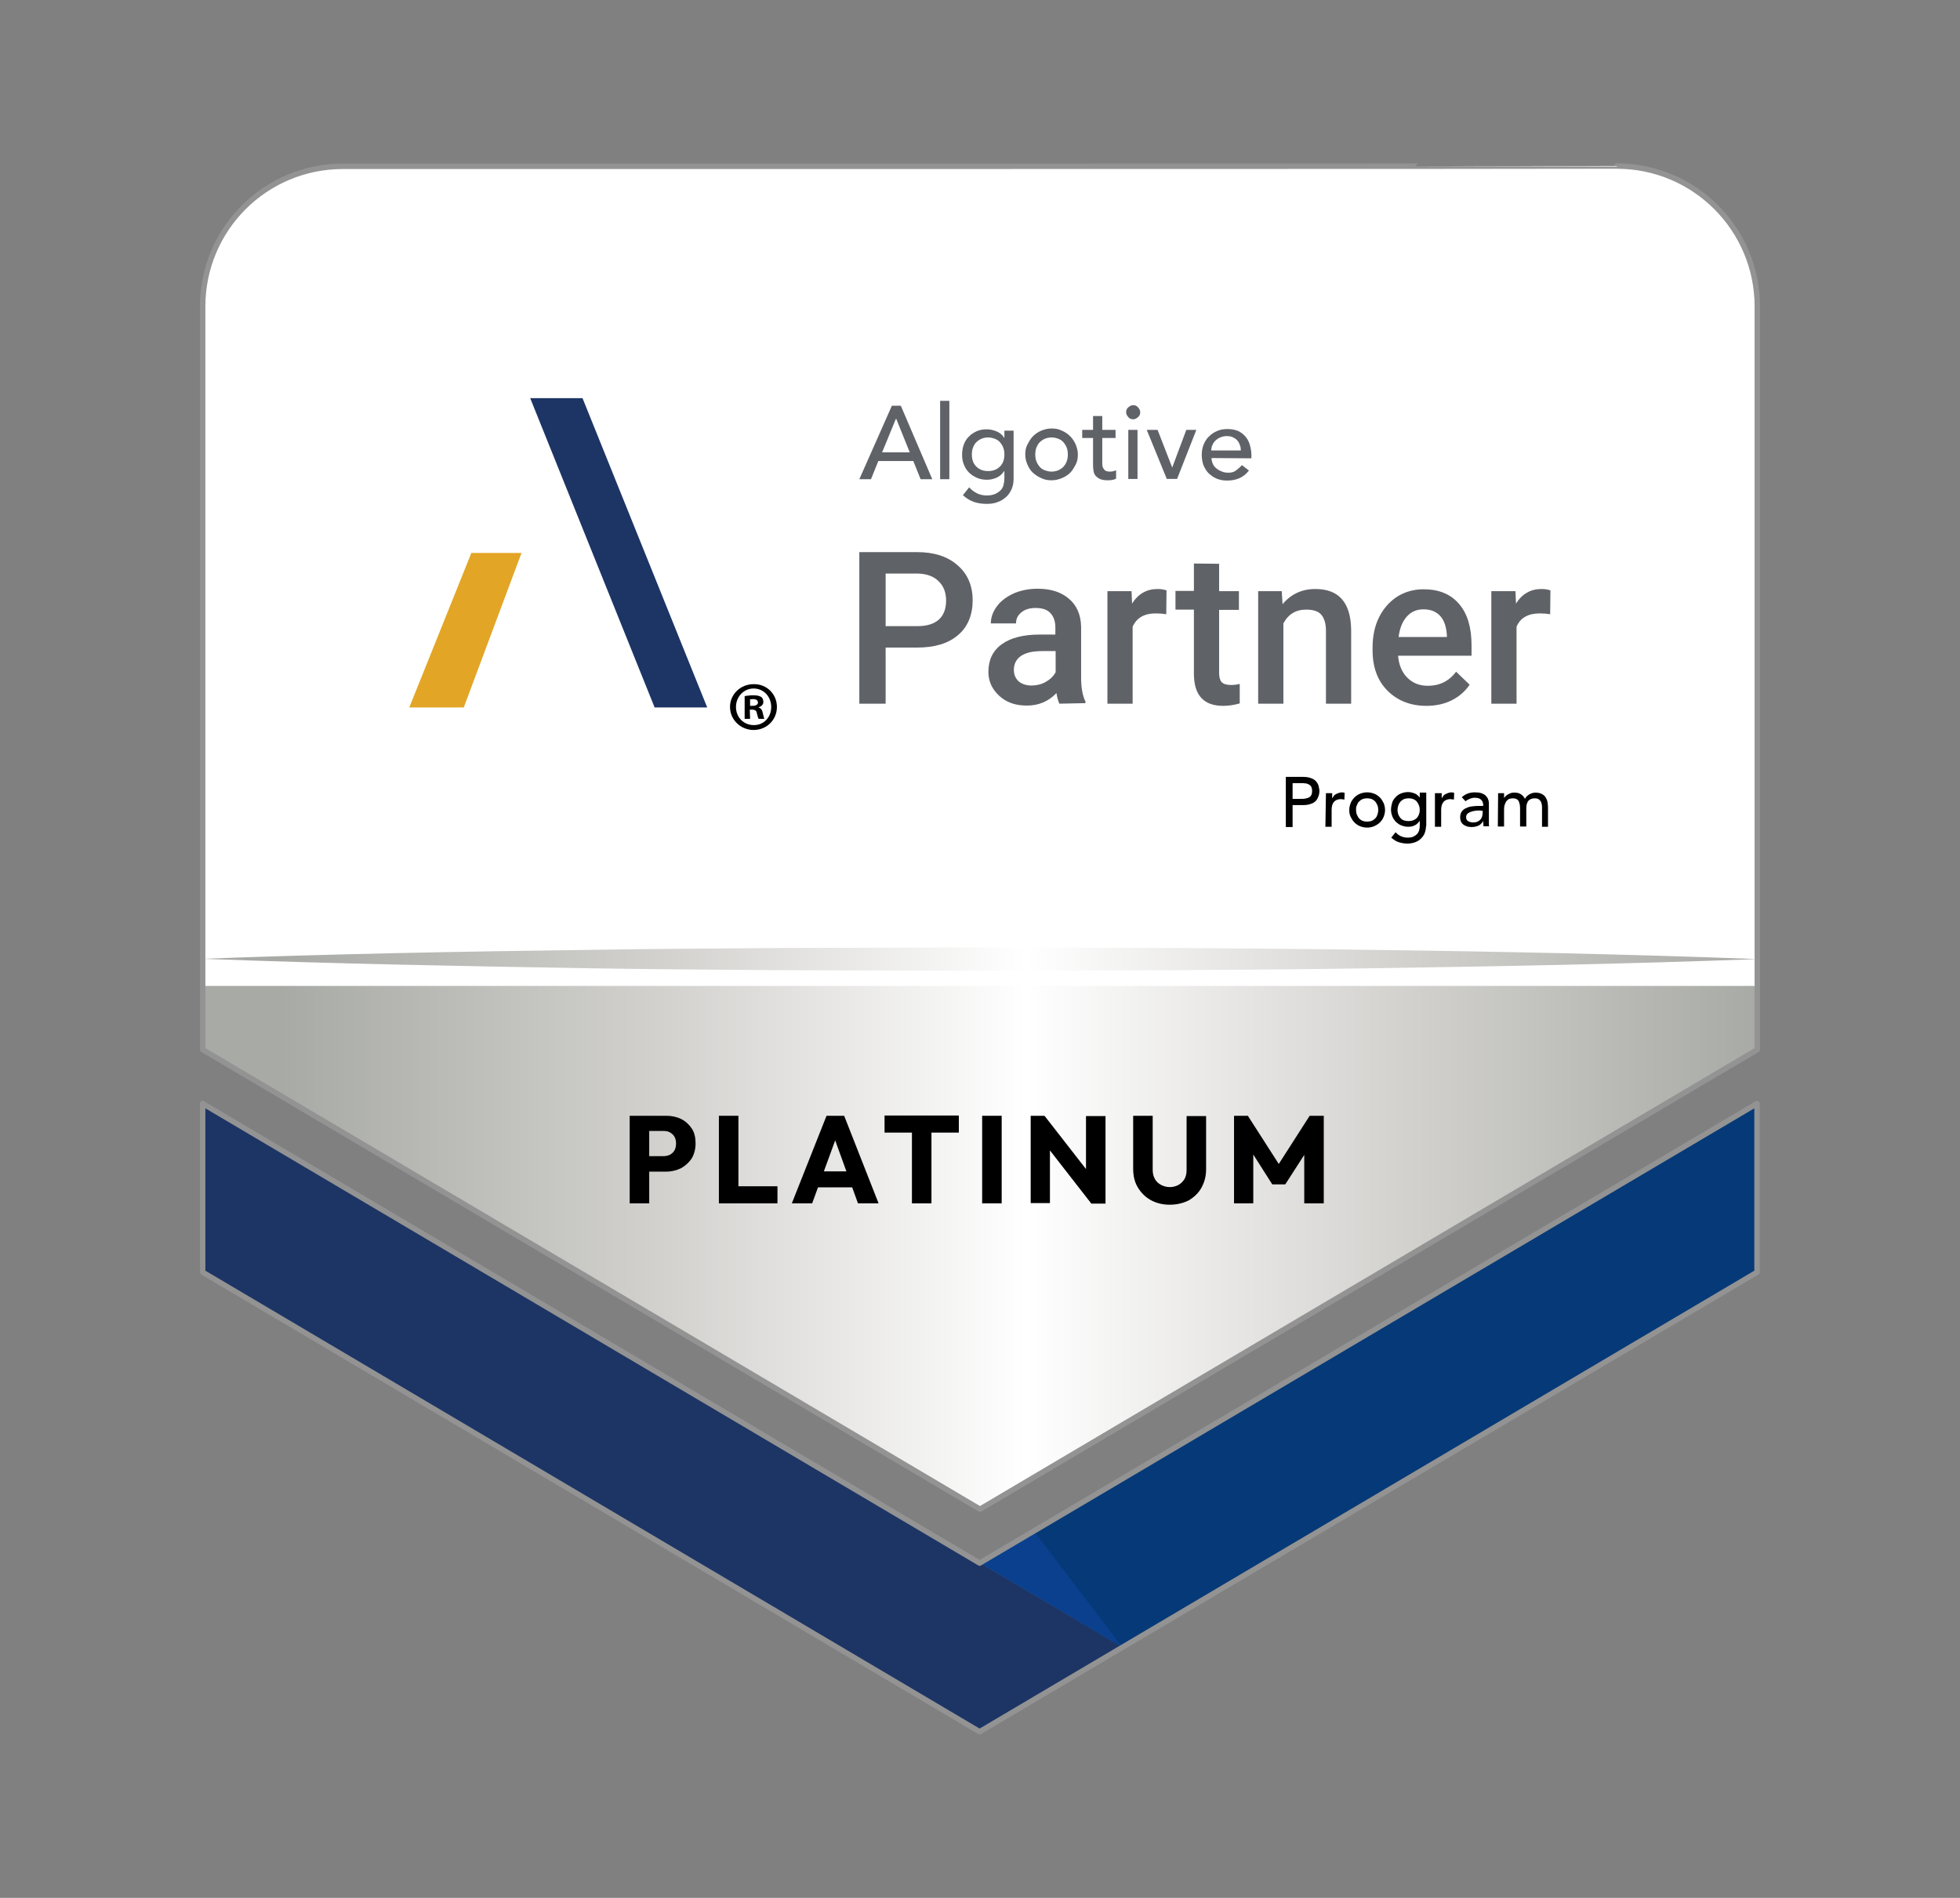 <?xml version="1.0" encoding="UTF-8"?>
<svg id="Layer_1" data-name="Layer 1" xmlns="http://www.w3.org/2000/svg" xmlns:xlink="http://www.w3.org/1999/xlink" viewBox="0 0 722.91 700">
  <rect x="0" y="0" width="722.91" height="700" fill="#808080" stroke="none"/>
  <defs>
    <style>
      .cls-1 {
        fill: #010101;
      }

      .cls-2 {
        fill: #fff;
      }

      .cls-3 {
        fill: #e2a525;
      }

      .cls-4 {
        fill: #063977;
      }

      .cls-5 {
        fill: #1d3565;
      }

      .cls-6 {
        fill: #5f6267;
      }

      .cls-7 {
        fill: url(#Degradado_sin_nombre_2-2);
      }

      .cls-8 {
        fill: none;
        stroke: #939393;
        stroke-linecap: round;
        stroke-linejoin: round;
        stroke-width: 2px;
      }

      .cls-9 {
        fill: #0c4393;
        isolation: isolate;
        opacity: .8;
      }

      .cls-10 {
        fill: url(#Degradado_sin_nombre_2);
      }
    </style>
    <linearGradient id="Degradado_sin_nombre_2" data-name="Degradado sin nombre 2" x1="74.75" y1="938.2" x2="648.05" y2="938.2" gradientTransform="translate(0 -478)" gradientUnits="userSpaceOnUse">
      <stop offset=".05" stop-color="#a8aaa5"/>
      <stop offset=".3" stop-color="#d3d2cf"/>
      <stop offset=".53" stop-color="#fff"/>
      <stop offset=".77" stop-color="#d3d2cf"/>
      <stop offset="1" stop-color="#a8aaa5"/>
    </linearGradient>
    <linearGradient id="Degradado_sin_nombre_2-2" data-name="Degradado sin nombre 2" y1="831.75" x2="648.15" y2="831.75" xlink:href="#Degradado_sin_nombre_2"/>
  </defs>
  <path class="cls-2" d="m126.45,61.35c-28.6,0-51.7,23.1-51.7,51.7v274.1l286.7,169.5,286.7-169.5V113.05c0-28.6-23.2-51.8-51.8-51.8,0,.1-469.9.1-469.9.1Z"/>
  <polygon class="cls-10" points="74.75 387.25 361.35 556.75 648.05 387.25 648.05 363.65 74.75 363.65 74.75 387.25"/>
  <path class="cls-8" d="m126.45,61.35c-28.6,0-51.7,23.1-51.7,51.7v274.1l286.7,169.5,286.7-169.5V113.05c0-28.6-23.2-51.8-51.8-51.8,0,.1-469.9.1-469.9.1Z"/>
  <path class="cls-7" d="m74.75,353.65c47.8-1.8,95.6-2.7,143.3-3.3,23.9-.4,47.8-.5,71.7-.7l71.7-.2,71.7.2c23.9.2,47.8.3,71.7.7,47.8.6,95.6,1.6,143.3,3.4-47.8,1.8-95.6,2.7-143.3,3.4-23.9.4-47.8.5-71.7.7l-71.7.2-71.7-.2c-23.9-.2-47.8-.3-71.7-.7-47.8-.8-95.6-1.7-143.3-3.5Z"/>
  <g>
    <polygon class="cls-5" points="361.45 576.45 361.35 576.55 74.75 407.05 74.75 469.25 361.35 638.75 361.45 638.65 414.05 607.55 361.45 576.45"/>
    <polygon class="cls-4" points="361.45 576.45 413.95 607.55 414.05 607.55 648.05 469.25 648.05 407.05 361.45 576.45"/>
    <polygon class="cls-9" points="361.45 576.45 413.95 607.55 381.35 564.75 361.45 576.45"/>
    <polygon class="cls-8" points="390.75 559.15 361.45 576.45 361.35 576.55 74.75 407.05 74.75 469.25 361.35 638.75 361.45 638.65 414.05 607.55 648.05 469.25 648.05 407.05 390.75 559.15"/>
  </g>
  <g>
    <g>
      <g>
        <polygon class="cls-5" points="214.85 146.85 260.85 260.95 241.45 260.95 195.55 146.85 214.85 146.85"/>
        <polygon class="cls-3" points="173.85 203.95 150.95 260.95 171.05 260.95 192.35 203.95 173.85 203.95"/>
      </g>
      <path class="cls-1" d="m286.55,260.75c0,4.8-3.8,8.5-8.6,8.5s-8.7-3.8-8.7-8.5,3.9-8.4,8.7-8.4c4.9-.1,8.6,3.7,8.6,8.4Zm-15.1,0c0,3.8,2.8,6.7,6.6,6.7s6.4-3,6.4-6.7-2.7-6.8-6.5-6.8c-3.7,0-6.5,3.1-6.5,6.8Zm5.2,4.4h-2v-8.4c.8-.1,1.9-.3,3.2-.3,1.6,0,2.3.3,2.9.6.5.4.8,1,.8,1.9s-.7,1.6-1.7,1.9v.1c.8.3,1.3.9,1.5,2.1.3,1.3.4,1.8.6,2.1h-2.1c-.3-.3-.4-1.1-.7-2.1-.1-.9-.7-1.3-1.7-1.3h-.9l.1,3.4h0Zm0-4.8h.9c1.1,0,2-.4,2-1.2s-.6-1.3-1.8-1.3c-.5,0-.9.1-1.1.1v2.4h0Z"/>
    </g>
    <g>
      <path class="cls-6" d="m328.95,149.65h3.3l11.6,27.1h-4.3l-2.7-6.7h-12.9l-2.7,6.7h-4.3l12-27.1Zm6.6,17.2l-5-12.4h-.1l-5.1,12.4h10.2Z"/>
      <path class="cls-6" d="m346.75,147.85h3.4v28.9h-3.4v-28.9Z"/>
      <path class="cls-6" d="m373.85,176.55c0,1.4-.2,2.6-.7,3.8-.5,1.1-1.1,2.1-2,2.9s-1.9,1.5-3.1,1.9c-1.2.5-2.6.7-4,.7-1.7,0-3.3-.2-4.8-.7-1.4-.5-2.8-1.3-4.1-2.5l2.3-2.9c.9,1,1.9,1.7,2.9,2.2s2.2.8,3.6.8c1.3,0,2.3-.2,3.2-.6.8-.4,1.5-.9,2-1.4.5-.6.9-1.3,1-2,.2-.8.3-1.5.3-2.3v-2.7h-.1c-.7,1.1-1.6,1.9-2.7,2.4s-2.3.8-3.6.8-2.6-.2-3.7-.7-2.1-1.1-2.9-1.9-1.5-1.8-1.9-2.9c-.5-1.1-.7-2.4-.7-3.7s.2-2.6.6-3.7,1-2.2,1.9-3c.8-.9,1.8-1.5,2.9-2s2.4-.7,3.8-.7c1.2,0,2.4.3,3.6.8s2.1,1.3,2.7,2.3h.1v-2.6h3.4v17.7h0Zm-9.4-15.2c-.9,0-1.8.2-2.5.5s-1.4.8-1.9,1.3-.9,1.2-1.2,2c-.3.8-.4,1.6-.4,2.5,0,1.8.5,3.3,1.6,4.4s2.5,1.7,4.4,1.7,3.3-.6,4.4-1.7,1.6-2.6,1.6-4.4c0-.9-.1-1.8-.4-2.5-.3-.8-.7-1.4-1.2-2s-1.1-1-1.9-1.3c-.8-.3-1.6-.5-2.5-.5Z"/>
      <path class="cls-6" d="m378.15,167.65c0-1.3.2-2.6.8-3.7s1.2-2.2,2-3c.9-.9,1.9-1.6,3.1-2.1s2.4-.8,3.8-.8,2.6.2,3.8.8c1.2.5,2.2,1.2,3.1,2.1s1.5,1.9,2,3c.5,1.2.8,2.4.8,3.7s-.2,2.6-.8,3.7-1.2,2.2-2,3-1.9,1.5-3.1,2-2.4.8-3.8.8-2.6-.2-3.8-.8c-1.2-.5-2.2-1.2-3.1-2s-1.5-1.9-2-3c-.5-1.1-.8-2.4-.8-3.7Zm3.7,0c0,.9.1,1.8.4,2.5.3.8.7,1.4,1.2,2s1.1,1,1.9,1.3,1.6.5,2.5.5,1.8-.2,2.5-.5,1.4-.8,1.9-1.3c.5-.6.9-1.2,1.2-2,.3-.8.4-1.6.4-2.5s-.1-1.8-.4-2.5c-.3-.8-.7-1.4-1.2-2s-1.1-1-1.9-1.3c-.7-.3-1.6-.5-2.5-.5s-1.8.2-2.5.5-1.4.8-1.9,1.3-.9,1.2-1.2,2c-.3.7-.4,1.6-.4,2.5Z"/>
      <path class="cls-6" d="m411.45,161.55h-4.9v9.7c0,.5.1.9.3,1.3.2.4.4.7.8,1,.3.2.9.4,1.5.4.4,0,.8,0,1.3-.1.4-.1.8-.2,1.2-.4v3.1c-.4.2-.9.4-1.6.5s-1.1.1-1.5.1c-1.3,0-2.4-.2-3.1-.6-.7-.4-1.3-.9-1.6-1.4-.4-.6-.5-1.2-.6-2s-.1-1.5-.1-2.2v-9.4h-4v-3h4v-5.1h3.4v5.1h4.9v3h0Z"/>
      <path class="cls-6" d="m415.35,152.05c0-.7.2-1.3.8-1.8s1.1-.8,1.8-.8,1.3.2,1.8.8.8,1.1.8,1.8-.2,1.3-.8,1.8-1.1.8-1.8.8-1.3-.2-1.8-.8-.8-1.1-.8-1.8Zm.8,6.5h3.4v18.1h-3.4v-18.1Z"/>
      <path class="cls-6" d="m422.95,158.55h4l5.4,13.9,5.2-13.9h3.7l-7.1,18.1h-3.8l-7.4-18.1Z"/>
      <path class="cls-6" d="m446.85,168.95c0,.8.2,1.5.5,2.2s.8,1.2,1.4,1.7,1.2.8,2,1.1c.7.3,1.5.4,2.3.4,1.1,0,2-.2,2.8-.8s1.5-1.2,2.2-2l2.6,2c-1.9,2.5-4.6,3.7-8,3.7-1.4,0-2.7-.2-3.9-.7-1.2-.5-2.1-1.2-3-2-.8-.8-1.4-1.9-1.9-3-.4-1.2-.6-2.4-.6-3.8s.2-2.6.7-3.8c.5-1.2,1.1-2.2,2-3,.8-.8,1.8-1.5,3-2,1.1-.5,2.4-.7,3.8-.7,1.6,0,3,.3,4.1.8,1.1.6,2,1.3,2.7,2.2.7.9,1.2,1.9,1.5,3.1.3,1.1.5,2.3.5,3.5v1.2l-14.7-.1h0Zm10.8-2.8c0-.8-.1-1.5-.4-2.1-.2-.6-.5-1.2-1-1.7-.4-.5-1-.8-1.6-1.1-.6-.3-1.4-.4-2.3-.4-.8,0-1.6.2-2.3.5s-1.3.7-1.8,1.2-.9,1.1-1.1,1.7c-.3.6-.4,1.2-.4,1.9h10.9Z"/>
    </g>
    <g>
      <path class="cls-6" d="m326.65,238.85v20.7h-9.7v-55.9h21.4c6.2,0,11.2,1.6,14.9,4.9,3.7,3.2,5.5,7.6,5.5,12.9s-1.8,9.8-5.4,12.8c-3.6,3.1-8.6,4.6-15.1,4.6h-11.6Zm0-7.9h11.7c3.5,0,6.1-.8,7.9-2.4,1.8-1.6,2.7-4,2.7-7s-.9-5.4-2.8-7.2c-1.8-1.8-4.4-2.7-7.6-2.8h-11.9v19.4h0Z"/>
      <path class="cls-6" d="m390.75,259.55c-.4-.8-.8-2.1-1.1-3.9-3,3.1-6.6,4.6-10.9,4.6s-7.6-1.2-10.2-3.6-4-5.3-4-8.8c0-4.4,1.6-7.8,4.9-10.2s8-3.6,14.1-3.6h5.7v-2.7c0-2.1-.6-3.9-1.8-5.2-1.2-1.3-3-1.9-5.5-1.9-2.1,0-3.9.5-5.2,1.6-1.4,1.1-2,2.4-2,4.1h-9.3c0-2.3.8-4.4,2.3-6.4s3.6-3.5,6.2-4.7c2.6-1.1,5.5-1.7,8.7-1.7,4.9,0,8.7,1.2,11.6,3.7,2.9,2.4,4.4,5.9,4.5,10.3v18.7c0,3.7.5,6.7,1.6,8.9v.6l-9.6.2h0Zm-10.3-6.7c1.8,0,3.6-.4,5.2-1.3,1.6-.9,2.9-2.1,3.7-3.6v-7.8h-5c-3.5,0-6,.6-7.8,1.8-1.7,1.2-2.6,2.9-2.6,5.1,0,1.8.6,3.2,1.8,4.3,1.1.9,2.7,1.5,4.7,1.5Z"/>
      <path class="cls-6" d="m430.15,226.55c-1.2-.2-2.5-.3-3.8-.3-4.3,0-7.1,1.6-8.6,4.9v28.4h-9.3v-41.5h8.9l.2,4.6c2.2-3.6,5.4-5.4,9.4-5.4,1.3,0,2.4.2,3.3.5l-.1,8.8Z"/>
      <path class="cls-6" d="m449.65,207.95v10.1h7.3v6.9h-7.3v23.2c0,1.6.3,2.7.9,3.4s1.8,1.1,3.4,1.1c1.1,0,2.2-.1,3.3-.4v7.2c-2.1.6-4.2.9-6.1.9-7.2,0-10.8-3.9-10.8-11.9v-23.6h-6.8v-6.9h6.8v-10.1l9.3.1h0Z"/>
      <path class="cls-6" d="m472.75,218.05l.3,4.8c3.1-3.7,7.1-5.6,12.1-5.6,8.6,0,13,4.9,13.2,14.9v27.4h-9.3v-26.9c0-2.6-.6-4.6-1.7-5.9-1.1-1.3-3-1.9-5.6-1.9-3.8,0-6.6,1.7-8.4,5.1v29.6h-9.3v-41.5h8.7Z"/>
      <path class="cls-6" d="m526.15,260.35c-5.9,0-10.7-1.9-14.4-5.6-3.7-3.7-5.5-8.7-5.5-14.9v-1.1c0-4.1.8-7.9,2.4-11.1s3.9-5.8,6.7-7.6c2.9-1.8,6.1-2.7,9.7-2.7,5.7,0,10,1.8,13.1,5.4,3.1,3.6,4.6,8.7,4.6,15.3v3.8h-27.1c.3,3.4,1.4,6.1,3.4,8.1s4.5,3,7.6,3c4.3,0,7.8-1.7,10.4-5.2l5,4.8c-1.7,2.5-3.9,4.4-6.7,5.8-2.6,1.3-5.8,2-9.2,2Zm-1.1-35.6c-2.6,0-4.6.9-6.2,2.7-1.6,1.8-2.6,4.3-3,7.5h17.8v-.7c-.2-3.1-1-5.5-2.5-7.1-1.5-1.6-3.5-2.4-6.1-2.4Z"/>
      <path class="cls-6" d="m571.75,226.55c-1.2-.2-2.5-.3-3.8-.3-4.3,0-7.2,1.6-8.6,4.9v28.4h-9.3v-41.5h8.9l.2,4.6c2.2-3.6,5.4-5.4,9.4-5.4,1.3,0,2.4.2,3.3.5l-.1,8.8Z"/>
    </g>
    <g>
      <path class="cls-1" d="m474.25,286.55h6.5c1.2,0,2.1.2,2.9.5s1.4.7,1.8,1.2.8,1.1.9,1.7.3,1.2.3,1.8-.1,1.2-.3,1.8c-.2.6-.5,1.2-.9,1.7s-1,.9-1.8,1.2-1.7.5-2.9.5h-4v8.1h-2.5v-18.5Zm2.5,8.1h3.3c.5,0,1,0,1.4-.1s.9-.2,1.3-.4.7-.5.9-.9c.2-.4.3-.9.3-1.5s-.1-1.1-.3-1.5c-.2-.4-.5-.7-.9-.9s-.8-.4-1.3-.4c-.5-.1-1-.1-1.4-.1h-3.3v5.8Z"/>
      <path class="cls-1" d="m489.05,292.55h2.3v1.9h0c.2-.3.4-.6.6-.9s.5-.5.9-.7.7-.3,1-.4c.4-.1.8-.2,1.1-.2s.7.1,1,.2l-.1,2.5c-.2-.1-.4-.1-.6-.1s-.4-.1-.6-.1c-1.1,0-2,.3-2.6,1-.6.6-.9,1.6-.9,3v6.2h-2.3l.2-12.4h0Z"/>
      <path class="cls-1" d="m497.65,298.75c0-.9.2-1.7.5-2.5s.8-1.5,1.4-2.1,1.3-1.1,2.1-1.4,1.6-.5,2.6-.5,1.8.2,2.6.5c.8.3,1.5.8,2.1,1.4s1,1.3,1.4,2.1c.3.8.5,1.6.5,2.5s-.2,1.7-.5,2.5-.8,1.5-1.4,2.1-1.3,1-2.1,1.4c-.8.3-1.6.5-2.6.5s-1.8-.2-2.6-.5c-.8-.3-1.5-.8-2.1-1.4s-1-1.3-1.4-2.1c-.4-.8-.5-1.6-.5-2.5Zm2.5,0c0,.6.1,1.2.3,1.7s.5,1,.8,1.4c.4.4.8.7,1.3.9s1.1.3,1.7.3,1.2-.1,1.7-.3.9-.5,1.3-.9.6-.8.8-1.4.3-1.1.3-1.7-.1-1.2-.3-1.7-.5-1-.8-1.4c-.4-.4-.8-.7-1.3-.9s-1.1-.3-1.7-.3-1.2.1-1.7.3-.9.5-1.3.9-.6.8-.8,1.4c-.3.5-.3,1.1-.3,1.7Z"/>
      <path class="cls-1" d="m525.95,304.75c0,.9-.2,1.8-.5,2.6-.3.8-.8,1.4-1.4,2s-1.3,1-2.1,1.3-1.8.5-2.8.5c-1.2,0-2.2-.2-3.2-.5s-1.9-.9-2.8-1.7l1.6-2c.6.7,1.3,1.2,2,1.5s1.5.5,2.4.5,1.6-.1,2.2-.4,1-.6,1.4-1c.3-.4.6-.9.7-1.4s.2-1,.2-1.5v-1.8h-.1c-.5.7-1.1,1.3-1.8,1.6-.8.4-1.6.5-2.4.5-.9,0-1.7-.2-2.5-.5s-1.4-.8-2-1.3c-.5-.6-1-1.2-1.3-2s-.5-1.6-.5-2.5.2-1.7.4-2.5.7-1.5,1.3-2.1c.5-.6,1.2-1.1,2-1.4.8-.3,1.6-.5,2.6-.5.8,0,1.6.2,2.4.5s1.4.9,1.9,1.5h0v-1.8h2.4v12.4h-.1Zm-6.4-10.3c-.6,0-1.2.1-1.7.3s-.9.5-1.3.9c-.3.4-.6.8-.8,1.4s-.3,1.1-.3,1.7c0,1.2.4,2.2,1.1,3,.7.8,1.7,1.1,3,1.1s2.2-.4,3-1.1c.7-.8,1.1-1.8,1.1-3,0-.6-.1-1.2-.3-1.7s-.5-1-.8-1.4-.8-.7-1.3-.9c-.5-.2-1.1-.3-1.7-.3Z"/>
      <path class="cls-1" d="m529.45,292.55h2.3v1.9h0c.2-.3.4-.6.6-.9s.5-.5.9-.7.7-.3,1-.4.8-.2,1.1-.2.7.1,1,.2l-.1,2.5c-.2-.1-.4-.1-.6-.1s-.4-.1-.6-.1c-1.1,0-2,.3-2.6,1s-.9,1.6-.9,3v6.2h-2.3v-12.4h.2Z"/>
      <path class="cls-1" d="m539.15,294.05c.7-.6,1.4-1.1,2.3-1.4.9-.3,1.7-.4,2.6-.4s1.7.1,2.3.3,1.2.5,1.6.9.7.8.9,1.3.3,1,.3,1.5v7.5c0,.4,0,.7.1,1h-2.1c0-.6-.1-1.2-.1-1.9h0c-.5.8-1.1,1.4-1.8,1.7-.7.3-1.5.5-2.5.5-.6,0-1.1-.1-1.6-.2-.5-.2-1-.4-1.4-.7s-.7-.7-.9-1.1c-.2-.5-.3-1-.3-1.6,0-.8.2-1.5.5-2,.4-.5.8-1,1.5-1.3s1.3-.6,2.2-.7,1.7-.2,2.6-.2h1.7v-.5c0-.3-.1-.6-.2-.9s-.3-.6-.5-.8-.5-.4-.9-.6c-.4-.1-.8-.2-1.3-.2s-.8,0-1.2.1c-.3.1-.7.2-.9.3-.3.1-.5.3-.8.4s-.4.3-.7.5l-1.4-1.5Zm6.6,4.9c-.5,0-1.1,0-1.7.1s-1.1.2-1.6.4-.9.4-1.2.7-.5.7-.5,1.2c0,.7.2,1.2.7,1.5s1.1.5,1.9.5c.6,0,1.2-.1,1.6-.3.5-.2.8-.5,1.1-.8.3-.4.5-.7.6-1.1s.2-.8.2-1.3v-.8l-1.1-.1h0Z"/>
      <path class="cls-1" d="m552.55,292.55h2.2v1.9h0c0-.2.2-.4.4-.6.2-.3.5-.5.8-.7s.7-.4,1.2-.6c.5-.2,1-.2,1.5-.2.9,0,1.7.2,2.3.6s1.1.9,1.5,1.7c.4-.8,1-1.3,1.7-1.7s1.5-.6,2.2-.6c1,0,1.7.2,2.3.5s1.1.7,1.4,1.2.6,1.1.7,1.7c.1.6.2,1.3.2,2v7.2h-2.2v-6.9c0-.5,0-.9-.1-1.4-.1-.4-.2-.8-.4-1.1s-.5-.6-.8-.8-.8-.3-1.4-.3c-1.1,0-1.9.4-2.4,1-.5.7-.7,1.6-.7,2.7v6.7h-2.3v-6.4c0-.6,0-1.1-.1-1.6s-.2-.9-.4-1.3c-.2-.4-.4-.6-.8-.8s-.8-.3-1.4-.3c-.4,0-.8.1-1.2.2s-.7.4-1,.7-.5.8-.7,1.3-.3,1.1-.3,1.8v6.4h-2.3l.1-12.3h0Z"/>
    </g>
  </g>
  <g>
    <path d="m232.25,443.85v-32.3h7.2v32.3h-7.2Zm5.5-11.8v-5.6h6.9c.9,0,1.7-.2,2.4-.5.7-.4,1.3-.9,1.7-1.6s.6-1.6.6-2.6-.2-1.8-.6-2.5c-.4-.7-1-1.2-1.7-1.6s-1.5-.5-2.4-.5h-6.9v-5.6h8c2,0,3.9.4,5.5,1.2,1.6.8,2.9,2,3.9,3.5s1.4,3.4,1.4,5.5-.5,3.9-1.4,5.5c-1,1.5-2.3,2.7-3.9,3.6-1.6.8-3.5,1.3-5.5,1.3h-8v-.1Z"/>
    <path d="m265.15,443.85v-32.3h7.2v32.3h-7.2Zm5.6,0v-6.3h16v6.3h-16Z"/>
    <path d="m292.05,443.85l12.8-32.3h6.5l12.7,32.3h-7.6l-9.7-26.8h2.6l-9.8,26.8h-7.5Zm7.3-5.9v-5.9h17.6v5.9h-17.6Z"/>
    <path d="m326.25,417.75v-6.3h27.4v6.3h-27.4Zm10.1,26.1v-31.8h7.2v31.8h-7.2Z"/>
    <path d="m362.25,443.85v-32.3h7.2v32.3h-7.2Z"/>
    <path d="m380.15,443.85v-32.3h5l2.1,6.4v25.8h-7.1v.1Zm22.3,0l-19-24.4,1.8-7.9,19,24.4-1.8,7.9Zm0,0l-1.9-6.4v-25.8h7.2v32.3h-5.3v-.1Z"/>
    <path d="m431.45,444.35c-2.7,0-5-.6-7-1.7s-3.6-2.7-4.8-4.7-1.7-4.3-1.7-6.8v-19.6h7.2v20c0,1.3.3,2.4.8,3.3s1.3,1.7,2.3,2.2,2,.8,3.2.8,2.3-.3,3.2-.8c.9-.5,1.6-1.2,2.2-2.1.5-.9.8-2,.8-3.3v-20h7.2v19.6c0,2.6-.6,4.8-1.7,6.8s-2.7,3.5-4.7,4.7c-2,1-4.3,1.6-7,1.6Z"/>
    <path d="m455.15,443.85v-32.3h5.1l12.7,19.8h-2.6l12.7-19.8h5.2v32.3h-7.2v-20.2l1.3.3-8.3,12.9h-4.8l-8.2-12.9,1.2-.3v20.2h-7.1Z"/>
  </g>
</svg>
